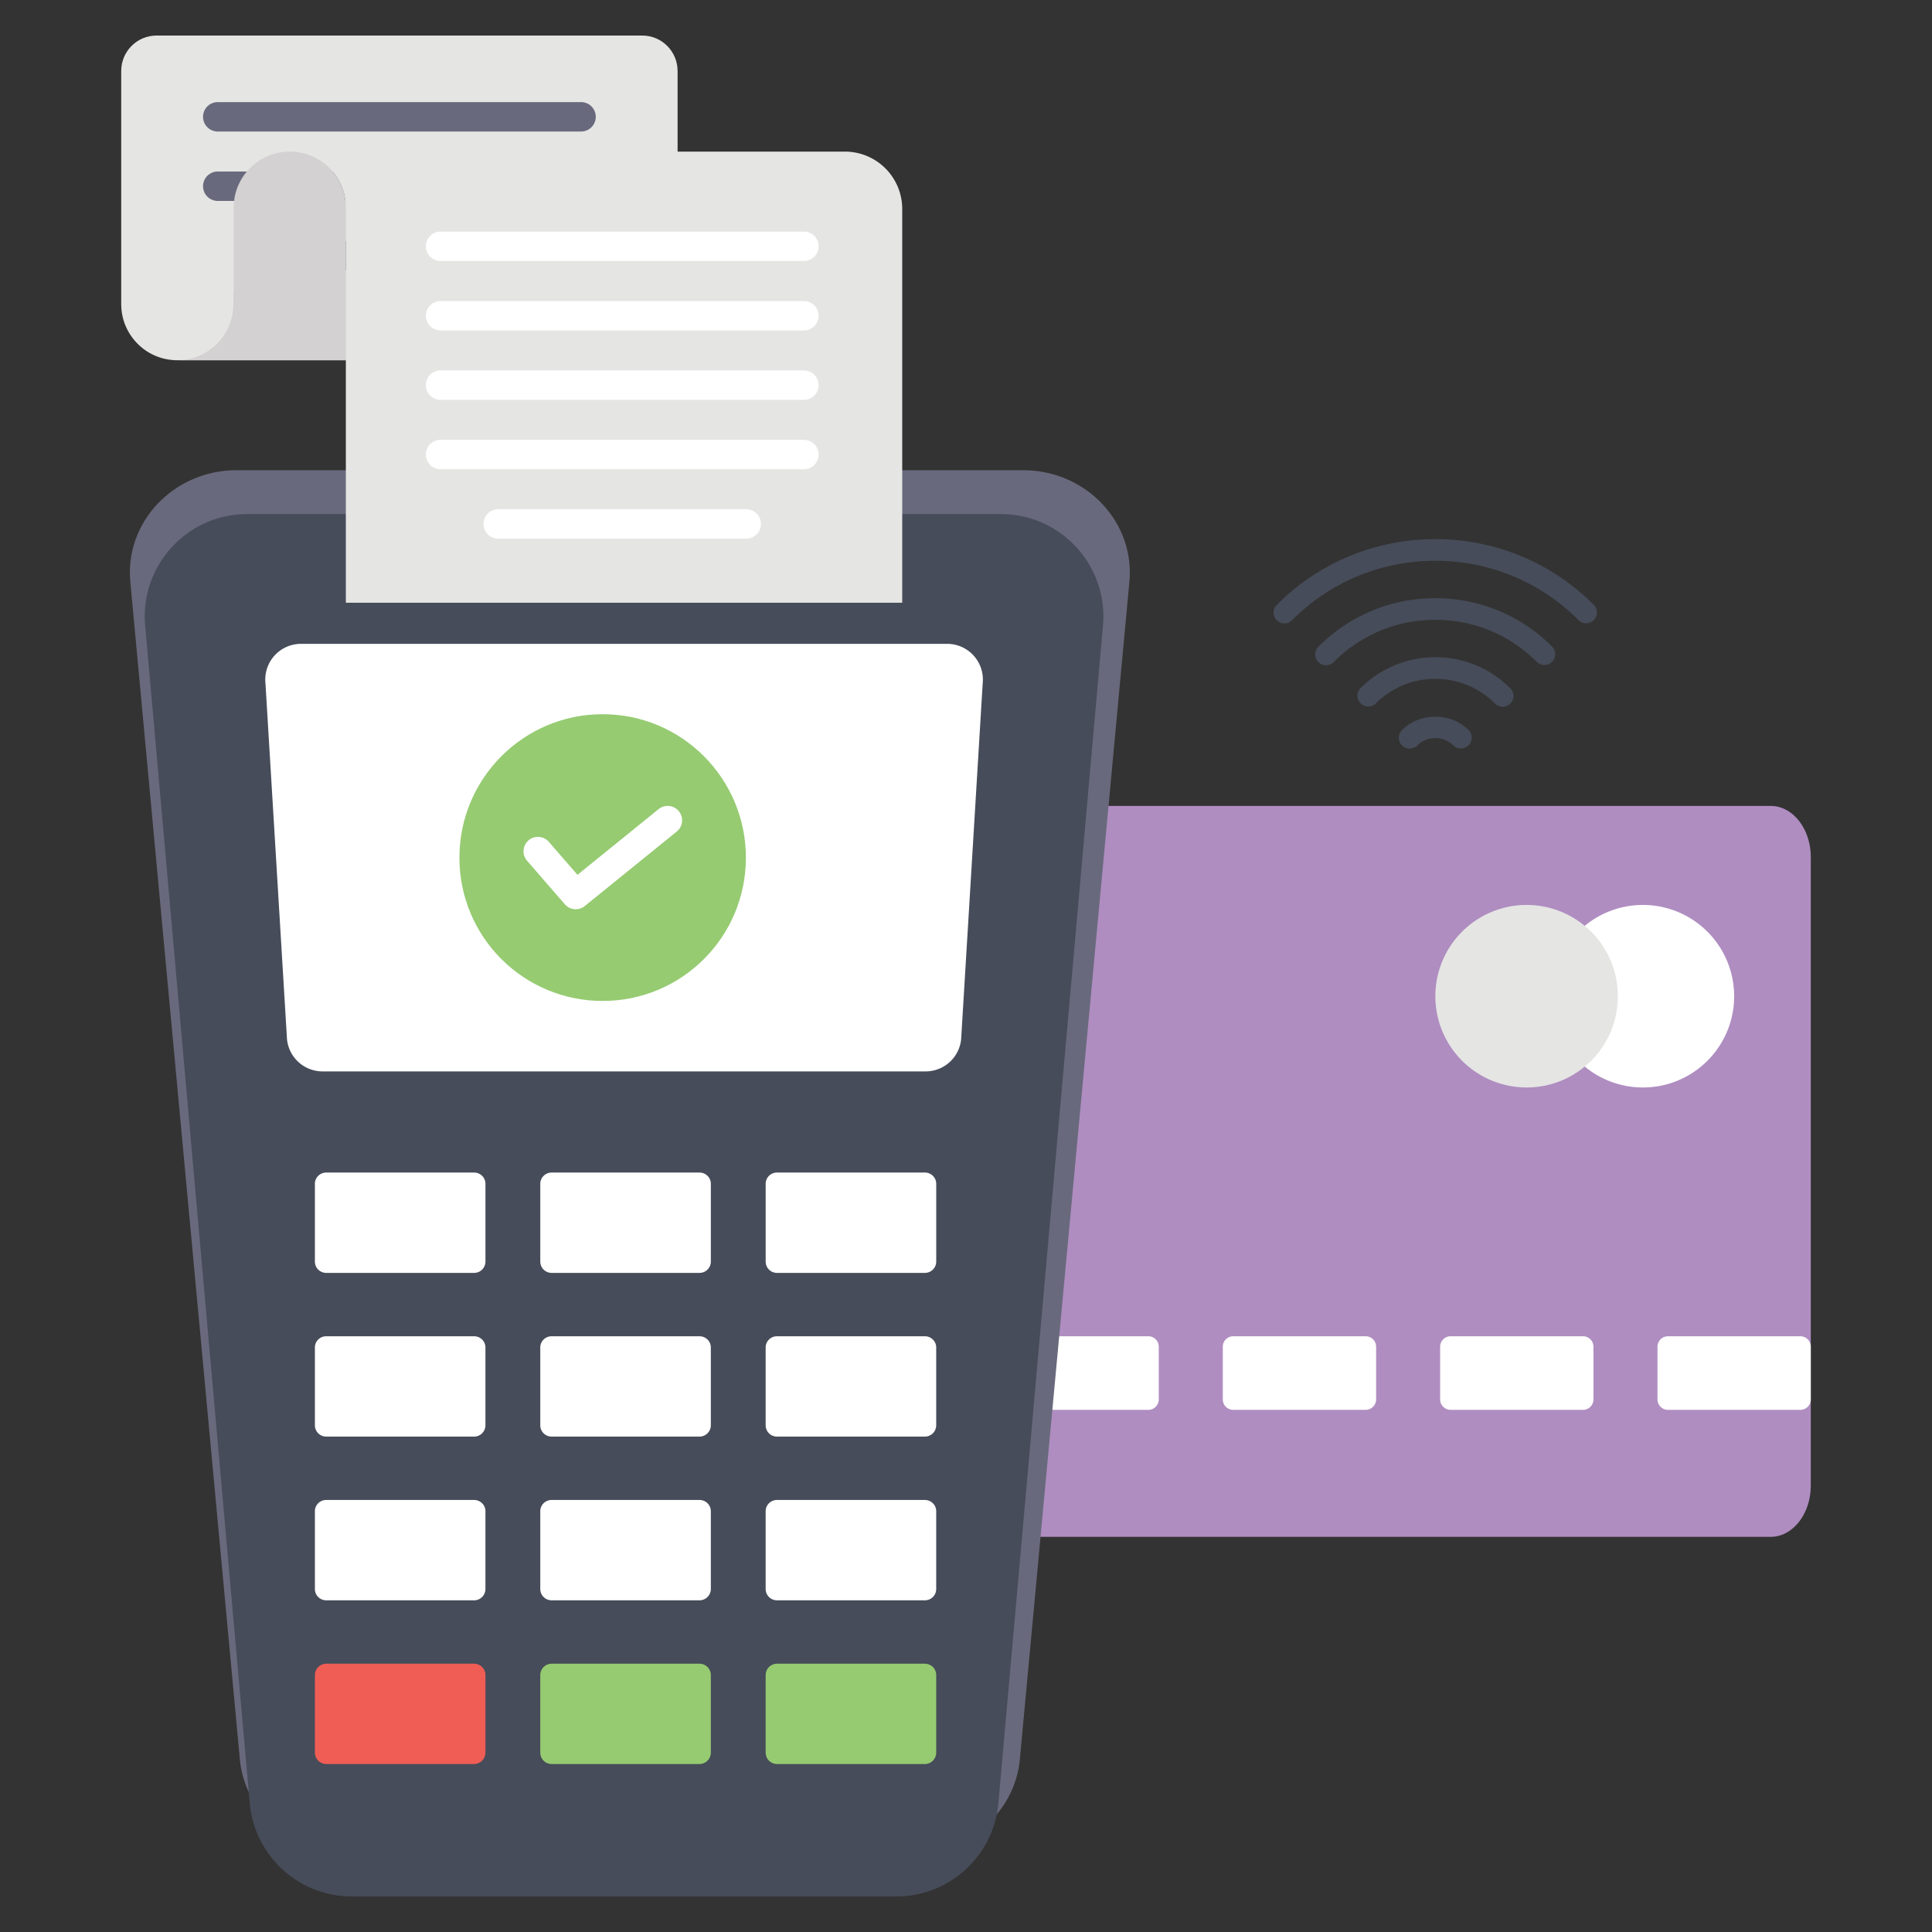 <svg xmlns="http://www.w3.org/2000/svg" viewBox="0 0 134 134"><rect x="0" y="0" width="134" height="134" fill="#333333" stroke="none"/><path fill="#E5E5E4" d="M46.997 4.921v20.064h-34.7c-1.07 0-2.05-.43-2.75-1.14-.7-.7-1.14-1.67-1.14-2.75V4.92c0-1.356 1.1-2.456 2.456-2.456H44.54c1.356 0 2.456 1.1 2.456 2.456z"/><path fill="#69697D" d="M37.322 17.73a1.02 1.02 0 0 1-1.02 1.02h-17.2a1.02 1.02 0 0 1 0-2.04h17.2c.563 0 1.02.457 1.02 1.02zm4-4.814a1.02 1.02 0 0 1-1.02 1.02h-25.2a1.02 1.02 0 0 1 0-2.04h25.2c.563 0 1.02.457 1.02 1.02zm0-4.814a1.02 1.02 0 0 1-1.02 1.02h-25.2a1.02 1.02 0 0 1 0-2.04h25.2c.563 0 1.02.457 1.02 1.02z"/><path fill="#AF8DC0" d="M125.593 59.452v43.585c0 1.963-1.244 3.555-2.78 3.555H70.737c-1.535 0-2.78-1.592-2.78-3.555V59.452c0-1.963 1.245-3.555 2.78-3.555h52.078c1.535 0 2.78 1.592 2.78 3.555z"/><path fill="#FFF" d="M80.37 93.407v3.652a.726.726 0 0 1-.726.726h-9.181a.726.726 0 0 1-.726-.726v-3.652c0-.402.325-.727.726-.727h9.181c.401 0 .726.325.726.727zm15.075 0v3.652a.726.726 0 0 1-.727.726h-9.18a.726.726 0 0 1-.727-.726v-3.652c0-.402.325-.727.726-.727h9.181c.401 0 .727.325.727.727zm15.074 0v3.652a.726.726 0 0 1-.726.726h-9.181a.726.726 0 0 1-.727-.726v-3.652c0-.402.325-.727.727-.727h9.18c.402 0 .727.325.727.727zm15.074 0v3.652a.726.726 0 0 1-.726.726h-9.181a.726.726 0 0 1-.726-.726v-3.652c0-.402.325-.727.726-.727h9.181c.401 0 .726.325.726.727z"/><path fill="#69697D" d="m78.321 40.47-7.597 81.666c-.4 3.614-3.576 6.356-7.363 6.356H24.01c-3.788 0-6.964-2.742-7.364-6.356L9.05 40.47c-.465-4.198 2.964-7.858 7.363-7.858h54.545c4.4 0 7.828 3.66 7.363 7.858z"/><path fill="#464C59" d="m76.49 43.513-7.253 81.665a7.108 7.108 0 0 1-7.068 6.357H24.4a7.108 7.108 0 0 1-7.067-6.357L10.08 43.513c-.446-4.199 2.845-7.858 7.068-7.858H69.42c4.223 0 7.514 3.66 7.068 7.858z"/><path fill="#FFF" d="m66.663 72.08 1.496-24.697a2.48 2.48 0 0 0-2.467-2.728H20.878a2.48 2.48 0 0 0-2.467 2.728l1.495 24.698a2.48 2.48 0 0 0 2.467 2.23h41.823a2.48 2.48 0 0 0 2.467-2.23zM33.67 82.106v5.39c0 .44-.35.79-.79.79H22.63c-.44 0-.79-.35-.79-.79v-5.39c0-.43.35-.78.79-.78h10.25c.44 0 .79.35.79.78zm15.633 0v5.39c0 .44-.35.79-.79.79h-10.25c-.44 0-.79-.35-.79-.79v-5.39c0-.43.35-.78.79-.78h10.25c.44 0 .79.35.79.78zm15.632 0v5.39c0 .44-.35.79-.79.79h-10.25c-.44 0-.79-.35-.79-.79v-5.39c0-.43.35-.78.79-.78h10.25c.44 0 .79.35.79.78zM33.669 93.46v5.39c0 .44-.35.79-.79.79H22.63c-.44 0-.79-.35-.79-.79v-5.39c0-.43.35-.78.79-.78h10.25c.44 0 .79.35.79.78zm15.633 0v5.39c0 .44-.35.79-.79.79h-10.25c-.44 0-.79-.35-.79-.79v-5.39c0-.43.35-.78.79-.78h10.25c.44 0 .79.35.79.78zm15.632 0v5.39c0 .44-.35.79-.79.79h-10.25c-.44 0-.79-.35-.79-.79v-5.39c0-.43.35-.78.79-.78h10.25c.44 0 .79.35.79.78zm-31.265 11.355v5.39c0 .44-.35.79-.79.79H22.63c-.44 0-.79-.35-.79-.79v-5.39c0-.43.35-.78.79-.78h10.25c.44 0 .79.35.79.78zm15.633 0v5.39c0 .44-.35.79-.79.79h-10.25c-.44 0-.79-.35-.79-.79v-5.39c0-.43.35-.78.79-.78h10.25c.44 0 .79.35.79.78zm15.632 0v5.39c0 .44-.35.79-.79.79h-10.25c-.44 0-.79-.35-.79-.79v-5.39c0-.43.35-.78.79-.78h10.25c.44 0 .79.35.79.78z"/><path fill="#F05D55" d="M33.67 116.17v5.39c0 .44-.35.79-.79.79H22.63c-.44 0-.79-.35-.79-.79v-5.39c0-.43.35-.78.79-.78h10.25c.44 0 .79.35.79.78z"/><path fill="#96CB72" d="M49.302 116.17v5.39c0 .44-.35.79-.79.79h-10.25c-.44 0-.79-.35-.79-.79v-5.39c0-.43.35-.78.79-.78h10.25c.44 0 .79.35.79.78zm15.632 0v5.39c0 .44-.35.79-.79.79h-10.25c-.44 0-.79-.35-.79-.79v-5.39c0-.43.35-.78.79-.78h10.25c.44 0 .79.35.79.78zm-13.2-56.681c0 5.492-4.442 9.935-9.935 9.935s-9.934-4.443-9.934-9.935c0-5.492 4.442-9.953 9.934-9.953s9.935 4.461 9.935 9.953z"/><path fill="#FFF" d="M39.932 63.063a.999.999 0 0 1-.756-.345l-2.64-3.042a1 1 0 0 1 1.51-1.31l2.007 2.311 5.626-4.557a1 1 0 1 1 1.259 1.554L40.56 62.84a.996.996 0 0 1-.629.223zm80.345 6.032c0 3.5-2.83 6.33-6.33 6.33a6.33 6.33 0 1 1 6.33-6.33z"/><path fill="#E5E5E4" d="M112.213 69.095c0 3.5-2.83 6.33-6.33 6.33a6.33 6.33 0 1 1 6.33-6.33zM62.577 14.491v27.314h-38.59v-27.4c0-1.08-.44-2.05-1.14-2.75a3.85 3.85 0 0 0-2.75-1.14H58.6a3.976 3.976 0 0 1 3.976 3.976zm-50.45 10.484c.06.01.11.01.17.01h-.17v-.01z"/><path fill="#D3D1D1" d="M23.987 14.405v10.58h-11.69c2.15 0 3.89-1.74 3.89-3.89v-.81h.02v-5.88c0-2.15 1.74-3.89 3.89-3.89 1.07 0 2.05.43 2.75 1.14.7.7 1.14 1.67 1.14 2.75z"/><path fill="#FFF" d="M52.777 36.34a1.02 1.02 0 0 1-1.02 1.02h-17.2a1.02 1.02 0 0 1 0-2.04h17.2c.563.001 1.02.458 1.02 1.02zm4-4.813a1.02 1.02 0 0 1-1.02 1.02h-25.2a1.02 1.02 0 0 1 0-2.04h25.2c.563 0 1.02.457 1.02 1.02zm0-4.814a1.02 1.02 0 0 1-1.02 1.02h-25.2a1.02 1.02 0 0 1 0-2.04h25.2c.563 0 1.02.457 1.02 1.02zm0-4.814a1.02 1.02 0 0 1-1.02 1.02h-25.2a1.02 1.02 0 0 1 0-2.04h25.2c.563 0 1.02.456 1.02 1.02zm0-4.815a1.02 1.02 0 0 1-1.02 1.02h-25.2a1.02 1.02 0 0 1 0-2.04h25.2c.563 0 1.02.457 1.02 1.02z"/><path fill="#464C59" d="M110.012 43.23a.748.748 0 0 1-.53-.22 13.95 13.95 0 0 0-9.931-4.114c-3.752 0-7.278 1.46-9.928 4.113a.75.75 0 1 1-1.061-1.06 15.435 15.435 0 0 1 10.989-4.553 15.44 15.44 0 0 1 10.991 4.553.75.75 0 0 1-.53 1.28z"/><path fill="#464C59" d="M107.116 46.124a.748.748 0 0 1-.53-.22 9.878 9.878 0 0 0-7.035-2.914 9.88 9.88 0 0 0-7.034 2.914.75.75 0 1 1-1.06-1.06 11.368 11.368 0 0 1 8.094-3.354 11.37 11.37 0 0 1 8.096 3.354.75.75 0 0 1-.53 1.28z"/><path fill="#464C59" d="M104.222 49.019a.748.748 0 0 1-.53-.22 5.816 5.816 0 0 0-4.141-1.715c-1.563 0-3.033.609-4.14 1.715a.75.75 0 0 1-1.06-1.06 7.307 7.307 0 0 1 5.2-2.155c1.965 0 3.812.765 5.201 2.155a.75.75 0 0 1-.53 1.28zM101.327 51.913a.748.748 0 0 1-.53-.22c-.665-.664-1.825-.665-2.49 0a.75.75 0 1 1-1.061-1.06c1.231-1.232 3.379-1.232 4.611 0a.75.75 0 0 1-.53 1.28z"/></svg>